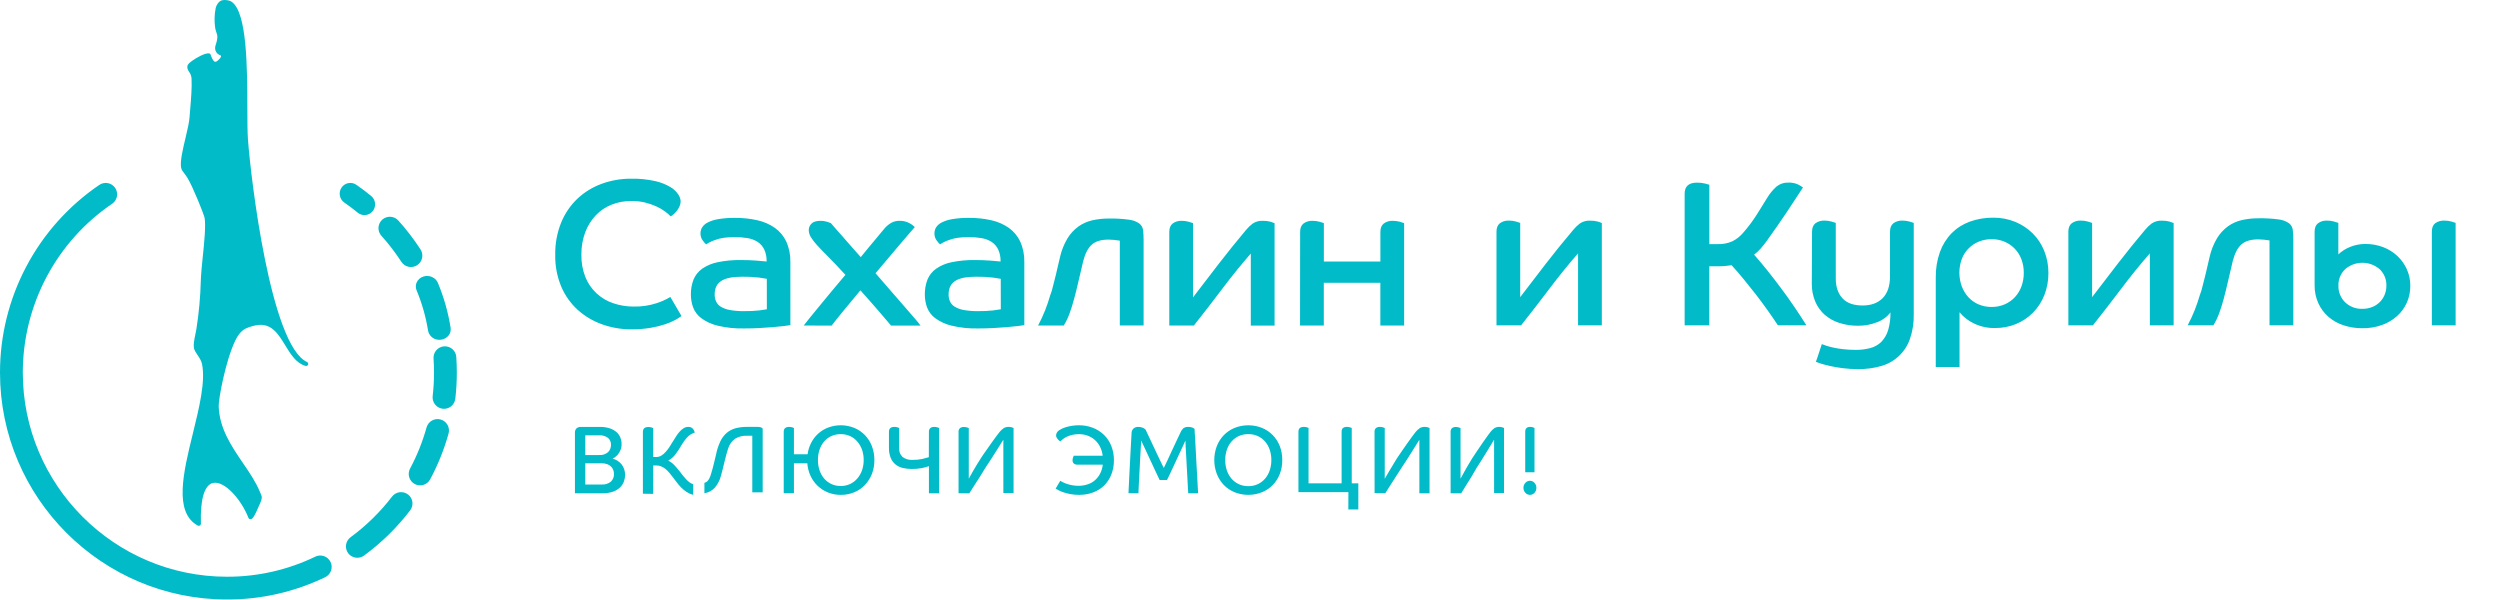 <svg width="300" height="72" viewBox="0 0 300 72" fill="none" xmlns="http://www.w3.org/2000/svg">
<path fill-rule="evenodd" clip-rule="evenodd" d="M21.994 20.641L22.015 20.67C22.109 20.792 22.34 21.098 22.485 21.331C23.174 22.453 24.481 25.779 24.543 26.093C24.723 27.006 24.511 29.081 24.322 30.911L24.317 30.958L24.317 30.958V30.958L24.317 30.958C24.225 31.861 24.138 32.715 24.112 33.32L24.099 33.673C24.048 35.634 23.869 37.589 23.561 39.526C23.53 39.707 23.49 39.901 23.446 40.111L23.442 40.128C23.323 40.708 23.201 41.304 23.265 41.726C23.311 42.021 23.501 42.303 23.704 42.602L23.704 42.603C23.907 42.902 24.159 43.274 24.242 43.672C24.678 45.775 23.899 48.946 23.146 52.012L23.145 52.017L23.144 52.021C22.005 56.661 20.827 61.459 23.726 63.066C23.764 63.087 23.807 63.098 23.85 63.098C23.899 63.099 23.947 63.086 23.988 63.06C24.026 63.037 24.058 63.004 24.079 62.964C24.1 62.925 24.111 62.88 24.11 62.836C24.016 59.9 24.537 58.166 25.577 57.952C26.957 57.676 28.951 59.933 29.814 62.143C29.834 62.196 29.872 62.24 29.92 62.269C29.969 62.298 30.026 62.31 30.082 62.303L30.083 62.303C30.255 62.281 30.435 62.258 31.251 60.308C31.34 60.119 31.396 59.915 31.418 59.707C31.418 59.569 31.356 59.401 31.241 59.139L31.185 59.009C30.687 57.819 29.943 56.716 29.14 55.545C27.761 53.517 26.334 51.421 26.244 48.76C26.215 47.892 27.071 43.257 28.239 40.857C28.515 40.279 28.844 39.85 29.205 39.584C29.488 39.373 30.171 39.144 30.665 39.044C32.534 38.669 33.361 40.021 34.24 41.459C34.884 42.511 35.55 43.599 36.665 43.91C36.727 43.928 36.793 43.922 36.85 43.892C36.907 43.863 36.951 43.813 36.973 43.752C36.994 43.692 36.992 43.625 36.966 43.566C36.941 43.507 36.894 43.46 36.835 43.434C32.491 41.435 30.113 21.567 29.757 16.762C29.691 15.866 29.686 14.502 29.682 12.921L29.682 12.913C29.669 8.107 29.65 1.53 27.819 0.23C27.468 -0.018 26.962 -0.018 26.743 0.016C26.547 0.041 26.369 0.14 26.244 0.292C26.056 0.493 25.928 0.741 25.874 1.011C25.731 1.758 25.71 2.523 25.812 3.277C25.84 3.485 25.892 3.688 25.966 3.884C25.998 3.977 26.03 4.072 26.056 4.171C26.117 4.414 26.075 4.779 25.933 5.228L25.91 5.298C25.859 5.434 25.827 5.576 25.814 5.72C25.804 5.906 25.851 6.091 25.95 6.249C26.049 6.407 26.194 6.53 26.366 6.602C26.422 6.621 26.474 6.652 26.518 6.693C26.58 6.804 26.394 7.065 26.079 7.311C26.043 7.348 25.998 7.377 25.949 7.395C25.9 7.413 25.847 7.421 25.795 7.417C25.577 7.356 25.381 6.865 25.274 6.564C25.257 6.52 25.229 6.482 25.191 6.453C25.154 6.425 25.109 6.407 25.063 6.403C24.61 6.355 23.588 6.902 23.054 7.3L23.012 7.333C22.748 7.527 22.522 7.697 22.483 7.96C22.445 8.22 22.571 8.423 22.692 8.618L22.697 8.625C22.865 8.855 22.965 9.128 22.985 9.413C23.046 10.476 22.921 11.952 22.827 13.048L22.823 13.101V13.125L22.807 13.306L22.807 13.306C22.783 13.589 22.762 13.836 22.749 14.035C22.711 14.652 22.494 15.569 22.263 16.545L22.257 16.571C21.938 17.914 21.61 19.303 21.724 20.059C21.757 20.275 21.85 20.477 21.994 20.641ZM43.737 25.812C43.927 25.812 44.114 25.769 44.285 25.687C44.457 25.605 44.608 25.486 44.727 25.338C44.941 25.072 45.042 24.733 45.008 24.393C44.975 24.053 44.809 23.74 44.546 23.522C43.97 23.046 43.37 22.593 42.76 22.174C42.621 22.079 42.465 22.012 42.3 21.977C42.135 21.943 41.965 21.942 41.8 21.973C41.635 22.005 41.477 22.069 41.337 22.162C41.196 22.255 41.076 22.375 40.982 22.515C40.792 22.798 40.721 23.145 40.784 23.48C40.847 23.816 41.04 24.113 41.32 24.308C41.872 24.685 42.41 25.093 42.927 25.521C43.155 25.708 43.441 25.811 43.737 25.812ZM49.036 32.015C48.684 31.942 48.374 31.733 48.175 31.434C47.46 30.328 46.658 29.282 45.776 28.304C45.654 28.171 45.559 28.015 45.498 27.845C45.436 27.675 45.409 27.495 45.417 27.314C45.426 27.134 45.47 26.957 45.547 26.794C45.625 26.63 45.734 26.484 45.868 26.363C46.002 26.242 46.159 26.149 46.329 26.088C46.499 26.028 46.68 26.003 46.861 26.013C47.041 26.023 47.218 26.068 47.38 26.147C47.543 26.226 47.688 26.336 47.808 26.471C48.787 27.558 49.678 28.721 50.473 29.948C50.664 30.253 50.728 30.621 50.65 30.972C50.572 31.323 50.359 31.629 50.057 31.824C49.755 32.02 49.388 32.088 49.036 32.015ZM50.002 33.888C49.935 34.036 49.899 34.197 49.897 34.359C49.895 34.522 49.926 34.683 49.989 34.833C50.639 36.389 51.102 38.016 51.369 39.68C51.426 39.979 51.582 40.249 51.812 40.447C52.042 40.646 52.331 40.762 52.635 40.776H52.733C52.795 40.776 52.856 40.772 52.918 40.765C53.1 40.743 53.275 40.685 53.435 40.595C53.594 40.505 53.734 40.384 53.846 40.239C53.943 40.111 54.013 39.965 54.053 39.81C54.092 39.654 54.1 39.493 54.075 39.334C53.78 37.481 53.266 35.669 52.544 33.936C52.268 33.284 51.48 32.952 50.778 33.194C50.608 33.25 50.451 33.34 50.317 33.46C50.184 33.579 50.076 33.725 50.002 33.888ZM54.627 42.34C54.705 42.505 54.749 42.683 54.757 42.865C54.797 43.475 54.818 44.095 54.818 44.706C54.818 45.755 54.758 46.803 54.638 47.845C54.601 48.179 54.441 48.487 54.191 48.711C53.941 48.934 53.617 49.058 53.281 49.058C53.228 49.057 53.175 49.054 53.122 49.048C52.944 49.027 52.771 48.972 52.614 48.884C52.457 48.797 52.319 48.679 52.207 48.538C52.096 48.397 52.013 48.236 51.964 48.063C51.915 47.89 51.9 47.709 51.921 47.531C52.028 46.592 52.082 45.649 52.082 44.704C52.082 44.153 52.063 43.594 52.027 43.049C52.011 42.867 52.031 42.684 52.086 42.511C52.141 42.337 52.231 42.176 52.349 42.037C52.468 41.898 52.612 41.785 52.775 41.703C52.938 41.621 53.116 41.572 53.298 41.56C53.48 41.548 53.663 41.572 53.835 41.632C54.008 41.691 54.166 41.784 54.302 41.906C54.438 42.027 54.548 42.175 54.627 42.34ZM52.872 50.338C52.523 50.242 52.149 50.288 51.834 50.466C51.518 50.645 51.286 50.941 51.188 51.29C50.711 53.004 50.047 54.661 49.208 56.231C49.037 56.551 49.001 56.926 49.106 57.273C49.211 57.62 49.45 57.912 49.77 58.083C50.091 58.254 50.465 58.291 50.813 58.185C51.16 58.08 51.451 57.841 51.622 57.521C52.556 55.774 53.297 53.93 53.829 52.022C53.877 51.849 53.891 51.667 53.868 51.489C53.846 51.31 53.789 51.138 53.7 50.981C53.611 50.825 53.492 50.688 53.35 50.577C53.208 50.467 53.046 50.386 52.872 50.338ZM48.962 59.339C48.819 59.229 48.656 59.149 48.483 59.103C48.309 59.056 48.128 59.045 47.95 59.068C47.772 59.092 47.6 59.15 47.445 59.24C47.289 59.33 47.153 59.45 47.044 59.593C45.625 61.445 43.95 63.086 42.07 64.467C41.778 64.682 41.583 65.004 41.528 65.363C41.473 65.721 41.563 66.087 41.777 66.379C41.906 66.551 42.072 66.69 42.264 66.785C42.456 66.881 42.667 66.931 42.881 66.931C43.172 66.931 43.456 66.838 43.691 66.665C45.78 65.131 47.64 63.307 49.215 61.249C49.325 61.107 49.405 60.944 49.451 60.77C49.498 60.597 49.509 60.416 49.486 60.238C49.462 60.06 49.404 59.888 49.314 59.733C49.224 59.577 49.104 59.441 48.962 59.332V59.339ZM27.234 69.207C30.898 69.217 34.516 68.397 37.817 66.81V66.807C37.98 66.725 38.157 66.676 38.338 66.664C38.52 66.651 38.702 66.675 38.874 66.733C39.046 66.792 39.205 66.884 39.341 67.005C39.477 67.126 39.588 67.272 39.666 67.436C39.745 67.6 39.791 67.778 39.8 67.96C39.809 68.142 39.782 68.323 39.72 68.494C39.658 68.665 39.563 68.822 39.439 68.956C39.316 69.09 39.167 69.198 39.002 69.273C35.331 71.039 31.308 71.951 27.234 71.94C12.218 71.94 1.04809e-07 59.726 1.04809e-07 44.71C-0 40.268 1.086 35.894 3.163 31.969C5.241 28.043 8.247 24.685 11.92 22.188C12.068 22.087 12.235 22.016 12.411 21.979C12.587 21.943 12.768 21.941 12.944 21.975C13.121 22.008 13.289 22.076 13.439 22.175C13.589 22.273 13.719 22.4 13.82 22.549C13.921 22.697 13.992 22.864 14.028 23.04C14.065 23.216 14.066 23.397 14.033 23.573C13.999 23.75 13.932 23.918 13.833 24.068C13.735 24.218 13.608 24.348 13.459 24.449C10.155 26.696 7.451 29.717 5.582 33.248C3.713 36.779 2.737 40.714 2.737 44.71C2.737 58.217 13.727 69.207 27.234 69.207ZM69.03 51.648C68.999 51.736 68.986 51.83 68.992 51.924V59.188H72.312C72.764 59.203 73.214 59.13 73.638 58.974C73.949 58.855 74.23 58.671 74.463 58.436C74.656 58.233 74.802 57.99 74.889 57.724C74.968 57.486 75.009 57.239 75.012 56.989C75.013 56.748 74.974 56.51 74.895 56.282C74.822 56.073 74.713 55.877 74.574 55.704C74.439 55.541 74.279 55.4 74.1 55.287C73.919 55.175 73.722 55.091 73.516 55.038C73.62 54.989 73.718 54.929 73.808 54.858C73.943 54.758 74.065 54.641 74.17 54.511C74.291 54.353 74.389 54.18 74.463 53.996C74.552 53.771 74.596 53.531 74.591 53.29C74.591 53.018 74.54 52.749 74.439 52.497C74.337 52.245 74.177 52.022 73.972 51.843C73.733 51.642 73.457 51.491 73.159 51.397C72.776 51.277 72.375 51.22 71.973 51.229H69.729C69.629 51.221 69.528 51.233 69.433 51.264C69.338 51.294 69.249 51.344 69.173 51.408C69.11 51.478 69.061 51.559 69.03 51.648ZM73.233 52.917C73.295 53.06 73.324 53.215 73.317 53.371V53.382C73.321 53.542 73.293 53.701 73.235 53.85C73.177 53.999 73.09 54.135 72.978 54.251C72.83 54.379 72.658 54.476 72.471 54.537C72.284 54.598 72.087 54.62 71.891 54.604H70.231V52.236H71.844C72.241 52.204 72.637 52.312 72.96 52.543C73.079 52.646 73.172 52.774 73.233 52.917ZM73.592 56.398C73.65 56.556 73.68 56.722 73.679 56.89V56.902C73.683 57.066 73.652 57.229 73.59 57.382C73.528 57.534 73.435 57.672 73.317 57.788C73.001 58.048 72.593 58.175 72.183 58.141H70.231V55.594H72.195C72.421 55.589 72.647 55.624 72.861 55.698C73.034 55.762 73.191 55.86 73.323 55.987C73.443 56.102 73.535 56.243 73.592 56.398ZM77.148 59.245V51.823C77.148 51.435 77.367 51.24 77.805 51.24C77.925 51.238 78.045 51.254 78.161 51.287C78.237 51.306 78.31 51.333 78.38 51.368V54.84H78.76C78.968 54.841 79.173 54.785 79.353 54.677C79.542 54.563 79.713 54.419 79.859 54.252C80.026 54.07 80.178 53.876 80.314 53.669C80.46 53.448 80.602 53.221 80.74 52.988C80.805 52.878 80.873 52.775 80.939 52.675L80.939 52.674L80.94 52.673C81.013 52.562 81.085 52.453 81.148 52.341C81.274 52.141 81.416 51.952 81.574 51.776C81.713 51.623 81.872 51.49 82.046 51.38C82.207 51.28 82.392 51.228 82.581 51.228C82.68 51.221 82.778 51.234 82.872 51.267C82.965 51.301 83.05 51.353 83.122 51.421C83.25 51.558 83.334 51.73 83.364 51.916C83.019 52.02 82.707 52.215 82.46 52.481C82.194 52.774 81.96 53.097 81.764 53.442C81.541 53.843 81.287 54.224 81.004 54.584C80.781 54.867 80.503 55.102 80.187 55.272C80.467 55.41 80.719 55.599 80.93 55.831C81.157 56.072 81.373 56.323 81.58 56.588C81.704 56.751 81.827 56.911 81.954 57.072C82.081 57.232 82.21 57.38 82.34 57.52C82.463 57.652 82.598 57.773 82.742 57.881C82.875 57.98 83.023 58.055 83.18 58.103V59.384C82.9 59.311 82.634 59.193 82.391 59.035C82.159 58.881 81.943 58.703 81.747 58.505C81.551 58.305 81.368 58.093 81.2 57.87C81.033 57.645 80.866 57.427 80.705 57.217C80.58 57.055 80.476 56.927 80.374 56.802L80.373 56.801L80.285 56.693C80.148 56.534 79.998 56.388 79.836 56.256C79.684 56.134 79.516 56.036 79.335 55.965C79.153 55.89 78.957 55.852 78.76 55.854H78.38V59.268L77.148 59.245ZM91.289 51.273C91.156 51.238 91.018 51.222 90.881 51.228H89.622C89.164 51.221 88.707 51.277 88.264 51.393C87.876 51.498 87.516 51.685 87.21 51.942C86.884 52.227 86.622 52.575 86.441 52.964C86.205 53.467 86.032 53.997 85.928 54.541C85.843 54.883 85.753 55.252 85.66 55.649C85.567 56.046 85.444 56.483 85.299 56.962C85.253 57.114 85.194 57.261 85.124 57.402C85.072 57.504 85.01 57.6 84.937 57.688C84.882 57.754 84.814 57.81 84.739 57.854C84.672 57.89 84.602 57.92 84.529 57.945V59.19C85.004 59.114 85.438 58.885 85.765 58.539C86.12 58.124 86.375 57.636 86.51 57.111C86.595 56.814 86.674 56.505 86.744 56.22L86.814 55.932L86.815 55.926C86.861 55.738 86.907 55.549 86.953 55.363C87.023 55.08 87.09 54.812 87.157 54.558C87.224 54.304 87.291 54.072 87.361 53.867C87.501 53.382 87.797 52.955 88.206 52.65C88.63 52.393 89.124 52.268 89.622 52.29H90.275V59.076H91.522V51.433C91.462 51.358 91.381 51.303 91.289 51.273ZM104.923 55.197C104.933 55.761 104.836 56.323 104.637 56.851C104.448 57.344 104.167 57.796 103.807 58.181C103.448 58.563 103.013 58.865 102.531 59.066C102.015 59.282 101.462 59.39 100.905 59.384C100.374 59.391 99.847 59.293 99.353 59.095C98.898 58.91 98.481 58.642 98.123 58.303C97.764 57.962 97.473 57.556 97.264 57.105C97.047 56.627 96.916 56.114 96.875 55.59H95.272V59.176H94.047V51.807C94.047 51.423 94.264 51.229 94.7 51.229C94.819 51.227 94.939 51.243 95.054 51.275C95.13 51.294 95.203 51.321 95.272 51.356V54.514H96.909C96.974 54.027 97.124 53.555 97.35 53.12C97.788 52.274 98.523 51.622 99.411 51.293C100.419 50.927 101.525 50.947 102.519 51.35C102.999 51.549 103.433 51.844 103.796 52.218C104.157 52.597 104.439 53.046 104.626 53.537C104.829 54.066 104.93 54.629 104.923 55.197ZM103.641 55.197C103.646 54.776 103.578 54.357 103.441 53.959C103.314 53.597 103.12 53.263 102.868 52.976C102.632 52.699 102.339 52.478 102.01 52.328C101.656 52.17 101.274 52.092 100.888 52.097C100.5 52.092 100.115 52.171 99.76 52.328C99.431 52.479 99.138 52.7 98.901 52.976C98.655 53.264 98.467 53.598 98.346 53.959C98.213 54.358 98.148 54.776 98.151 55.197C98.148 55.619 98.213 56.039 98.346 56.44C98.466 56.803 98.655 57.139 98.901 57.429C99.139 57.705 99.432 57.928 99.76 58.083C100.114 58.244 100.499 58.325 100.888 58.32C101.274 58.326 101.658 58.245 102.01 58.083C102.338 57.928 102.631 57.706 102.868 57.429C103.121 57.14 103.315 56.804 103.441 56.44C103.578 56.04 103.646 55.62 103.641 55.197ZM111.506 51.567C111.476 51.644 111.464 51.726 111.471 51.808L111.46 54.861C111.231 54.93 110.963 55.003 110.677 55.075C110.285 55.158 109.885 55.195 109.484 55.186C109.066 55.212 108.653 55.092 108.313 54.843C108.163 54.7 108.047 54.523 107.975 54.327C107.903 54.131 107.876 53.92 107.896 53.712V51.355C107.826 51.321 107.754 51.294 107.679 51.274C107.564 51.242 107.444 51.226 107.325 51.228C106.891 51.228 106.674 51.422 106.674 51.808V53.712C106.661 54.13 106.731 54.546 106.879 54.936C107.002 55.243 107.199 55.515 107.45 55.725C107.702 55.929 107.994 56.074 108.307 56.149C108.664 56.237 109.031 56.28 109.398 56.277C109.806 56.284 110.214 56.249 110.615 56.172C110.904 56.112 111.19 56.034 111.471 55.94V59.19H112.694V51.355L112.477 51.28C112.358 51.244 112.235 51.226 112.111 51.228C111.944 51.218 111.778 51.267 111.643 51.367C111.582 51.422 111.536 51.491 111.506 51.567ZM115.026 51.817C115.019 51.736 115.031 51.653 115.061 51.577C115.091 51.501 115.138 51.433 115.198 51.378C115.334 51.278 115.5 51.229 115.668 51.239C115.792 51.237 115.916 51.255 116.035 51.291L116.253 51.366V57.438C116.319 57.317 116.421 57.138 116.556 56.901L116.763 56.536C117.004 56.111 117.322 55.588 117.72 54.963C117.872 54.723 118.058 54.446 118.293 54.125C118.425 53.944 118.548 53.765 118.67 53.588C118.765 53.45 118.86 53.313 118.958 53.176L118.968 53.161L118.969 53.16C119.188 52.854 119.385 52.579 119.571 52.332C119.76 52.081 119.892 51.907 119.978 51.806C120.109 51.647 120.261 51.507 120.431 51.389C120.61 51.275 120.82 51.218 121.032 51.227C121.156 51.223 121.28 51.239 121.399 51.274L121.628 51.355V59.161H120.402V55.981V52.8H120.379C120.117 53.207 119.859 53.62 119.605 54.038C119.351 54.456 119.093 54.861 118.832 55.252C118.681 55.472 118.52 55.72 118.35 55.98L118.349 55.98L118.349 55.981L118.236 56.154L117.588 57.212C117.403 57.497 117.221 57.779 117.042 58.058L116.923 58.242C116.706 58.58 116.505 58.898 116.322 59.19H115.026V51.817ZM126.853 51.869C126.787 51.969 126.746 52.083 126.731 52.201C126.724 52.296 126.74 52.391 126.779 52.478C126.816 52.557 126.864 52.631 126.921 52.698C126.971 52.761 127.029 52.817 127.093 52.866C127.139 52.904 127.189 52.939 127.241 52.97C127.332 52.874 127.431 52.785 127.537 52.704C127.68 52.59 127.837 52.493 128.004 52.415C128.211 52.317 128.427 52.242 128.65 52.189C128.917 52.125 129.191 52.094 129.467 52.097C129.822 52.095 130.175 52.156 130.509 52.276C130.835 52.393 131.135 52.572 131.391 52.802C131.645 53.033 131.853 53.308 132.006 53.612C132.174 53.95 132.28 54.314 132.32 54.688H128.851C128.809 54.769 128.775 54.854 128.75 54.942C128.722 55.036 128.708 55.134 128.709 55.231C128.701 55.309 128.712 55.386 128.742 55.458C128.772 55.53 128.819 55.593 128.881 55.642C129.011 55.728 129.167 55.771 129.325 55.764H132.332C132.293 56.143 132.183 56.511 132.006 56.851C131.846 57.152 131.632 57.423 131.373 57.649C131.114 57.868 130.812 58.034 130.485 58.135C130.139 58.244 129.777 58.299 129.413 58.297C129.145 58.299 128.877 58.274 128.614 58.222C128.397 58.18 128.183 58.122 127.975 58.048C127.814 57.994 127.658 57.928 127.507 57.852C127.413 57.805 127.322 57.753 127.235 57.695L126.678 58.632C126.749 58.679 126.862 58.745 127.022 58.829C127.211 58.928 127.409 59.011 127.614 59.078C127.886 59.168 128.165 59.239 128.448 59.292C128.792 59.356 129.141 59.387 129.49 59.384C130.045 59.388 130.596 59.296 131.118 59.112C131.615 58.939 132.069 58.665 132.45 58.309C132.835 57.937 133.138 57.492 133.338 57.001C133.568 56.435 133.681 55.829 133.67 55.22C133.678 54.62 133.566 54.025 133.338 53.468C133.14 52.978 132.839 52.534 132.455 52.164C132.07 51.795 131.611 51.508 131.107 51.322C130.587 51.127 130.035 51.028 129.478 51.032C129.195 51.03 128.912 51.051 128.632 51.096C128.402 51.133 128.175 51.183 127.951 51.246C127.776 51.296 127.606 51.36 127.442 51.437C127.327 51.491 127.216 51.553 127.11 51.623C127.006 51.684 126.918 51.769 126.853 51.869ZM142.586 59.19C142.586 59.109 142.578 58.986 142.567 58.82C142.563 58.769 142.559 58.714 142.556 58.654C142.553 58.611 142.55 58.566 142.547 58.518C142.527 58.194 142.508 57.814 142.488 57.383C142.471 57.017 142.448 56.632 142.425 56.232L142.424 56.227L142.412 56.015C142.391 55.653 142.372 55.306 142.355 54.974V54.974L142.339 54.659L142.337 54.627C142.315 54.215 142.296 53.852 142.277 53.535C142.257 53.211 142.251 52.991 142.251 52.869L141.97 53.483C141.857 53.728 141.734 53.995 141.599 54.283C141.557 54.372 141.514 54.462 141.471 54.553C141.374 54.755 141.275 54.961 141.182 55.181C141.063 55.461 140.936 55.726 140.811 55.985L140.811 55.985L140.81 55.986L140.76 56.09L140.696 56.224C140.577 56.47 140.462 56.709 140.369 56.925L140.045 57.597H139.156C139.091 57.457 139.019 57.307 138.941 57.144C138.857 56.968 138.765 56.777 138.666 56.566C138.579 56.379 138.491 56.189 138.401 55.995C138.293 55.763 138.183 55.526 138.07 55.285L137.462 53.976C137.265 53.547 137.09 53.179 136.939 52.869C136.939 53.002 136.927 53.178 136.914 53.398V53.399V53.399L136.907 53.51L136.899 53.634C136.891 53.776 136.883 53.926 136.875 54.082C136.863 54.291 136.852 54.513 136.837 54.746C136.818 55.056 136.802 55.376 136.786 55.706L136.786 55.708L136.786 55.709L136.786 55.71L136.786 55.711L136.785 55.711L136.77 56.027C136.747 56.47 136.725 56.896 136.702 57.301C136.687 57.58 136.674 57.842 136.662 58.086L136.661 58.109C136.656 58.212 136.651 58.311 136.646 58.408C136.634 58.647 136.626 58.841 136.619 59.004L136.617 59.071L136.612 59.184H135.419C135.419 59.059 135.428 58.898 135.438 58.703L135.439 58.699L135.439 58.699C135.445 58.583 135.452 58.455 135.458 58.315C135.469 58.08 135.482 57.823 135.495 57.55L135.496 57.533L135.499 57.474L135.506 57.326L135.52 57.041C135.543 56.574 135.568 56.082 135.596 55.569C135.611 55.291 135.625 55.019 135.638 54.753L135.639 54.745L135.639 54.74C135.65 54.52 135.661 54.304 135.672 54.092C135.68 53.947 135.688 53.807 135.695 53.672L135.696 53.665C135.712 53.36 135.728 53.078 135.74 52.817C135.757 52.437 135.776 52.148 135.79 51.948C135.792 51.847 135.815 51.747 135.856 51.656C135.897 51.564 135.956 51.482 136.03 51.415C136.181 51.287 136.374 51.221 136.57 51.229C136.762 51.221 136.954 51.255 137.133 51.328C137.26 51.377 137.375 51.455 137.47 51.554L137.724 52.093C137.833 52.322 137.954 52.576 138.084 52.857L138.5 53.744C138.554 53.857 138.605 53.969 138.657 54.08C138.747 54.273 138.835 54.464 138.928 54.654C139.074 54.952 139.209 55.233 139.328 55.488C139.404 55.653 139.481 55.806 139.55 55.943L139.55 55.945C139.587 56.019 139.622 56.089 139.654 56.154L139.677 56.109L139.677 56.109C139.795 55.875 139.946 55.574 140.113 55.204C140.198 55.014 140.289 54.82 140.38 54.623L140.381 54.623L140.381 54.621C140.479 54.411 140.578 54.198 140.676 53.981L141.238 52.782C141.413 52.403 141.551 52.11 141.649 51.913C141.723 51.728 141.832 51.561 141.97 51.421C142.146 51.28 142.367 51.212 142.589 51.229C142.764 51.221 142.938 51.251 143.101 51.316C143.187 51.352 143.269 51.397 143.346 51.45C143.346 51.584 143.358 51.754 143.372 51.959V51.959V51.959V51.96C143.381 52.087 143.391 52.228 143.4 52.382L143.417 52.699C143.435 53.023 143.454 53.375 143.476 53.744C143.495 54.085 143.513 54.447 143.532 54.818L143.533 54.84L143.545 55.072L143.557 55.32C143.575 55.662 143.595 55.997 143.614 56.322C143.625 56.517 143.637 56.708 143.647 56.896L143.667 57.246C143.688 57.611 143.707 57.948 143.72 58.257C143.737 58.663 143.757 58.973 143.771 59.19H142.586ZM153.581 56.865C153.782 56.336 153.88 55.772 153.871 55.206C153.88 54.639 153.782 54.075 153.581 53.545C153.392 53.053 153.106 52.603 152.741 52.222C152.374 51.847 151.934 51.55 151.449 51.352C150.387 50.926 149.203 50.926 148.141 51.352C147.658 51.552 147.221 51.848 146.855 52.222C146.49 52.603 146.205 53.053 146.015 53.545C145.613 54.616 145.613 55.795 146.015 56.865C146.206 57.359 146.491 57.811 146.855 58.195C147.22 58.569 147.658 58.865 148.141 59.065C149.203 59.491 150.387 59.491 151.449 59.065C151.935 58.867 152.374 58.571 152.741 58.195C153.106 57.812 153.391 57.36 153.581 56.865ZM152.364 53.963C152.5 54.363 152.566 54.783 152.561 55.206C152.566 55.63 152.499 56.051 152.364 56.453C152.244 56.818 152.053 57.155 151.802 57.446C151.562 57.723 151.266 57.947 150.933 58.102C150.577 58.264 150.189 58.346 149.798 58.34C149.405 58.345 149.015 58.264 148.656 58.102C148.324 57.946 148.028 57.723 147.787 57.446C147.538 57.154 147.347 56.818 147.225 56.453C147.091 56.051 147.025 55.63 147.028 55.206C147.025 54.783 147.091 54.364 147.225 53.963C147.348 53.601 147.538 53.266 147.787 52.977C148.027 52.7 148.324 52.478 148.656 52.327C149.016 52.169 149.405 52.09 149.798 52.094C150.189 52.089 150.576 52.169 150.933 52.327C151.267 52.478 151.563 52.699 151.802 52.977C152.052 53.266 152.243 53.601 152.364 53.963ZM161.81 59.058H155.813V51.797C155.813 51.418 156.032 51.227 156.46 51.227C156.579 51.225 156.699 51.24 156.814 51.272C156.887 51.291 156.959 51.318 157.026 51.352V57.998H160.994V51.797C160.994 51.418 161.206 51.227 161.631 51.227C161.753 51.225 161.875 51.242 161.991 51.278L162.21 51.352V57.998H163V61.133H161.799L161.81 59.058ZM164.979 51.567C164.949 51.644 164.937 51.726 164.944 51.808L164.95 59.178H166.242C166.425 58.886 166.625 58.566 166.842 58.227L167.505 57.194C167.56 57.109 167.614 57.025 167.667 56.941L167.784 56.76L167.784 56.759L167.785 56.757C167.913 56.557 168.038 56.361 168.162 56.172C168.246 56.046 168.327 55.922 168.405 55.801L168.406 55.8L168.408 55.797C168.53 55.609 168.646 55.431 168.757 55.267C169.014 54.874 169.271 54.468 169.529 54.048C169.786 53.628 170.043 53.215 170.3 52.806H170.323V55.998V59.19H171.546V51.355L171.318 51.274C171.199 51.239 171.076 51.223 170.952 51.228C170.74 51.219 170.531 51.276 170.352 51.39C170.184 51.509 170.032 51.65 169.9 51.808C169.817 51.91 169.68 52.084 169.494 52.336C169.309 52.589 169.106 52.87 168.883 53.184L168.22 54.135C167.988 54.457 167.802 54.736 167.648 54.977C167.546 55.143 167.449 55.302 167.355 55.454C167.096 55.875 166.87 56.242 166.693 56.555L166.168 57.449V51.355L165.95 51.28C165.832 51.243 165.708 51.226 165.585 51.228C165.417 51.218 165.252 51.267 165.116 51.367C165.056 51.422 165.009 51.49 164.979 51.567ZM174.073 51.817C174.066 51.736 174.078 51.653 174.107 51.577C174.136 51.501 174.181 51.432 174.24 51.378C174.372 51.279 174.533 51.23 174.696 51.239C174.817 51.237 174.937 51.255 175.052 51.291L175.264 51.366V57.438L175.759 56.536C175.992 56.11 176.302 55.586 176.688 54.963C176.835 54.723 177.018 54.445 177.244 54.124C177.379 53.931 177.508 53.74 177.636 53.55C177.72 53.425 177.804 53.3 177.889 53.176C178.103 52.864 178.303 52.583 178.484 52.332C178.665 52.08 178.798 51.907 178.879 51.806C179.007 51.647 179.155 51.507 179.318 51.389C179.493 51.276 179.697 51.219 179.903 51.227C180.023 51.223 180.143 51.239 180.259 51.274L180.481 51.355V59.161H179.291V55.981V52.8H179.268C179.014 53.207 178.764 53.62 178.518 54.038C178.271 54.456 178.021 54.861 177.767 55.252C177.658 55.416 177.544 55.596 177.424 55.785L177.422 55.788C177.346 55.907 177.268 56.029 177.188 56.154L176.576 57.212C176.397 57.495 176.221 57.777 176.048 58.054L175.931 58.242C175.72 58.58 175.525 58.898 175.347 59.19H174.073V51.817ZM184.31 58.862C184.348 58.759 184.367 58.649 184.366 58.538C184.367 58.428 184.348 58.318 184.31 58.215C184.271 58.113 184.213 58.02 184.141 57.942C184.072 57.863 183.989 57.8 183.896 57.758C183.804 57.715 183.705 57.693 183.605 57.693C183.5 57.69 183.396 57.711 183.3 57.754C183.203 57.797 183.115 57.861 183.042 57.942C182.969 58.02 182.911 58.113 182.872 58.215C182.832 58.318 182.812 58.427 182.812 58.538C182.812 58.649 182.832 58.759 182.872 58.862C182.911 58.964 182.969 59.057 183.042 59.135C183.115 59.216 183.203 59.28 183.3 59.323C183.396 59.365 183.5 59.386 183.605 59.384C183.705 59.384 183.804 59.362 183.896 59.319C183.989 59.276 184.072 59.214 184.141 59.135C184.213 59.057 184.271 58.964 184.31 58.862ZM183.616 51.227C183.222 51.227 183.026 51.427 183.026 51.806V56.673H184.141V51.354C184.077 51.32 184.011 51.292 183.942 51.273C183.836 51.24 183.726 51.225 183.616 51.227ZM81.803 37.912C81.557 38.085 81.302 38.244 81.039 38.389C80.647 38.601 80.237 38.776 79.813 38.913C79.245 39.099 78.664 39.242 78.074 39.339C77.321 39.465 76.559 39.526 75.796 39.522C74.602 39.529 73.417 39.33 72.291 38.934C71.214 38.559 70.221 37.977 69.368 37.22C68.503 36.442 67.817 35.485 67.359 34.415C66.848 33.196 66.599 31.884 66.628 30.562C66.606 29.243 66.848 27.932 67.34 26.707C67.781 25.625 68.447 24.648 69.293 23.841C70.127 23.059 71.11 22.455 72.184 22.063C73.317 21.646 74.516 21.437 75.724 21.444C76.717 21.422 77.709 21.522 78.677 21.743C79.317 21.889 79.93 22.136 80.493 22.474C80.867 22.699 81.184 23.007 81.419 23.375C81.567 23.604 81.657 23.866 81.68 24.139C81.68 24.355 81.634 24.569 81.543 24.765C81.457 24.957 81.348 25.137 81.218 25.302C81.103 25.452 80.973 25.59 80.831 25.715C80.725 25.813 80.607 25.897 80.48 25.965C80.27 25.745 80.039 25.544 79.791 25.366C79.467 25.13 79.12 24.928 78.754 24.765C78.318 24.569 77.865 24.414 77.401 24.301C76.868 24.174 76.322 24.113 75.774 24.118C74.961 24.112 74.155 24.26 73.398 24.555C72.679 24.838 72.03 25.274 71.497 25.834C70.945 26.42 70.516 27.109 70.232 27.862C69.911 28.722 69.754 29.635 69.768 30.553C69.746 31.473 69.907 32.388 70.243 33.244C70.539 33.979 70.991 34.641 71.568 35.184C72.145 35.726 72.833 36.137 73.585 36.387C74.383 36.659 75.221 36.794 76.064 36.787C76.985 36.806 77.903 36.671 78.779 36.387C79.361 36.202 79.92 35.95 80.444 35.636L81.77 37.912H81.803ZM94.056 39.127C94.416 39.085 94.678 39.049 94.846 39.014L94.844 31.47C94.867 30.619 94.701 29.772 94.356 28.993C94.05 28.336 93.58 27.77 92.991 27.349C92.361 26.911 91.651 26.601 90.901 26.435C90.018 26.235 89.115 26.138 88.21 26.146C87.531 26.136 86.853 26.186 86.184 26.298C85.738 26.367 85.307 26.506 84.905 26.711C84.632 26.845 84.402 27.052 84.242 27.31C84.122 27.52 84.059 27.758 84.059 27.999C84.05 28.304 84.143 28.604 84.322 28.85C84.443 29.023 84.581 29.182 84.735 29.325C85.088 29.091 85.471 28.907 85.873 28.777C86.448 28.561 87.212 28.452 88.164 28.452C88.684 28.449 89.203 28.49 89.716 28.576C90.142 28.645 90.551 28.798 90.918 29.028C91.257 29.251 91.528 29.563 91.705 29.928C91.912 30.384 92.011 30.881 91.994 31.381C91.709 31.346 91.283 31.309 90.715 31.267C90.147 31.226 89.547 31.205 88.913 31.205C87.972 31.19 87.031 31.278 86.109 31.468C85.44 31.6 84.806 31.868 84.245 32.256C83.787 32.585 83.431 33.036 83.219 33.559C83 34.133 82.894 34.745 82.906 35.36C82.906 35.876 82.995 36.389 83.169 36.875C83.364 37.392 83.702 37.844 84.145 38.175C84.729 38.603 85.393 38.909 86.098 39.076C87.142 39.327 88.215 39.44 89.288 39.414C89.94 39.414 90.565 39.398 91.166 39.365C91.767 39.332 92.308 39.294 92.792 39.252C93.276 39.209 93.697 39.169 94.056 39.127ZM91.078 33.308C91.537 33.374 91.849 33.425 92.017 33.458L92.023 37.112C91.873 37.145 91.572 37.191 91.122 37.249C90.516 37.316 89.906 37.345 89.295 37.337C88.721 37.346 88.147 37.3 87.582 37.2C87.194 37.137 86.822 37.001 86.485 36.8C86.238 36.647 86.043 36.425 85.923 36.16C85.811 35.899 85.756 35.618 85.76 35.334C85.759 34.601 86.017 34.063 86.535 33.721C87.052 33.379 87.879 33.208 89.014 33.208C89.704 33.195 90.393 33.229 91.078 33.308ZM96.444 39.065C96.522 38.958 96.697 38.738 96.973 38.392L97.045 38.301C97.309 37.971 97.621 37.592 97.981 37.153L97.982 37.152L97.982 37.152L98.209 36.875C98.668 36.316 99.177 35.698 99.737 35.022C100.296 34.346 100.866 33.666 101.45 32.981C100.667 32.129 99.997 31.424 99.441 30.867C98.884 30.311 98.43 29.84 98.078 29.453C97.786 29.147 97.526 28.811 97.301 28.452C97.142 28.196 97.055 27.902 97.051 27.601C97.052 27.458 97.081 27.317 97.136 27.186C97.192 27.055 97.274 26.936 97.376 26.837C97.593 26.613 97.952 26.5 98.452 26.499C98.724 26.495 98.994 26.534 99.254 26.612C99.407 26.658 99.557 26.712 99.704 26.775C99.771 26.859 99.925 27.038 100.168 27.312C100.263 27.419 100.365 27.536 100.475 27.661L100.479 27.665C100.649 27.857 100.836 28.07 101.043 28.302C101.385 28.686 101.748 29.103 102.139 29.554C102.53 30.005 102.906 30.438 103.29 30.855C103.608 30.454 103.928 30.062 104.255 29.678C104.582 29.294 104.876 28.947 105.143 28.615C105.397 28.298 105.617 28.04 105.803 27.822L105.831 27.789L105.859 27.757C106.035 27.551 106.146 27.42 106.197 27.351C106.428 27.096 106.699 26.88 106.999 26.713C107.293 26.564 107.619 26.491 107.949 26.499C108.368 26.488 108.783 26.587 109.151 26.788C109.386 26.903 109.598 27.059 109.778 27.25C109.643 27.4 109.422 27.656 109.113 28.014C108.954 28.198 108.781 28.4 108.593 28.62C108.415 28.828 108.223 29.052 108.017 29.293L106.628 30.937C106.118 31.537 105.596 32.155 105.064 32.789C105.666 33.491 106.258 34.175 106.842 34.841C107.425 35.507 107.963 36.125 108.455 36.694C108.657 36.927 108.847 37.147 109.026 37.354C109.284 37.652 109.518 37.924 109.734 38.17C110.099 38.587 110.339 38.888 110.465 39.072H106.931C106.548 38.622 106.051 38.041 105.442 37.331C104.833 36.621 104.103 35.791 103.25 34.841C102.498 35.741 101.81 36.571 101.185 37.331C100.561 38.091 100.098 38.672 99.797 39.072L96.444 39.065ZM122.131 39.127C122.489 39.085 122.752 39.049 122.918 39.014V31.47C122.941 30.619 122.775 29.772 122.43 28.993C122.125 28.337 121.655 27.771 121.067 27.349C120.437 26.911 119.727 26.601 118.977 26.435C118.094 26.235 117.191 26.138 116.286 26.146C115.607 26.136 114.928 26.186 114.258 26.298C113.813 26.367 113.381 26.507 112.979 26.711C112.706 26.845 112.476 27.052 112.316 27.31C112.197 27.52 112.134 27.758 112.133 27.999C112.124 28.304 112.217 28.604 112.396 28.85C112.517 29.023 112.655 29.182 112.809 29.325C113.162 29.091 113.545 28.907 113.948 28.777C114.522 28.561 115.286 28.452 116.239 28.452C116.758 28.449 117.277 28.49 117.79 28.576C118.217 28.645 118.625 28.798 118.992 29.028C119.331 29.252 119.603 29.563 119.779 29.928C119.986 30.384 120.085 30.881 120.068 31.381C119.781 31.346 119.357 31.31 118.789 31.267C118.221 31.226 117.622 31.205 116.988 31.205C116.046 31.19 115.105 31.278 114.183 31.468C113.514 31.6 112.88 31.868 112.32 32.256C111.861 32.584 111.505 33.036 111.293 33.559C111.074 34.133 110.968 34.745 110.98 35.36C110.98 35.876 111.069 36.388 111.242 36.875C111.436 37.393 111.775 37.844 112.219 38.175C112.803 38.603 113.466 38.909 114.17 39.076C115.215 39.327 116.288 39.44 117.362 39.414C118.013 39.414 118.641 39.398 119.24 39.365C119.84 39.332 120.382 39.294 120.866 39.252C121.351 39.209 121.773 39.169 122.131 39.127ZM119.153 33.308C119.611 33.374 119.924 33.425 120.09 33.458L120.097 37.112C119.947 37.145 119.648 37.191 119.196 37.249C118.59 37.316 117.98 37.345 117.369 37.337C116.795 37.346 116.221 37.3 115.656 37.2C115.268 37.138 114.896 37.002 114.56 36.8C114.312 36.647 114.115 36.425 113.995 36.16C113.885 35.899 113.829 35.618 113.832 35.334C113.834 34.601 114.092 34.063 114.609 33.721C115.125 33.379 115.951 33.208 117.086 33.208C117.777 33.195 118.467 33.229 119.153 33.308ZM133.032 28.752C132.132 28.752 131.457 28.956 131.006 29.366C130.555 29.775 130.216 30.43 129.987 31.33C129.753 32.298 129.552 33.151 129.386 33.887C129.219 34.624 129.049 35.303 128.878 35.925C128.712 36.533 128.537 37.093 128.351 37.602C128.168 38.111 127.933 38.601 127.652 39.063H124.573C124.888 38.466 125.17 37.853 125.419 37.225C125.651 36.633 125.85 36.045 126.018 35.461L126.219 34.885C126.386 34.267 126.545 33.646 126.694 33.02C126.844 32.394 127.011 31.68 127.195 30.88C127.369 30.086 127.669 29.326 128.085 28.628C128.423 28.066 128.87 27.576 129.398 27.188C129.902 26.828 130.472 26.573 131.076 26.437C131.741 26.289 132.422 26.218 133.104 26.223C133.894 26.209 134.684 26.256 135.468 26.362C135.911 26.409 136.336 26.564 136.706 26.811C136.835 26.909 136.942 27.031 137.022 27.171C137.102 27.311 137.152 27.466 137.17 27.626C137.215 28.025 137.236 28.426 137.233 28.827V39.058H134.379V28.878C134.196 28.844 133.975 28.814 133.716 28.79C133.458 28.765 133.233 28.752 133.032 28.752ZM140.315 27.826V39.065H143.262C144.413 37.613 145.552 36.141 146.678 34.648C147.805 33.154 148.944 31.748 150.095 30.429V39.072H152.949V26.782C152.781 26.712 152.61 26.651 152.435 26.599C152.145 26.525 151.847 26.491 151.547 26.499C151.108 26.472 150.673 26.591 150.309 26.837C150.018 27.061 149.753 27.317 149.519 27.601C148.401 28.933 147.312 30.285 146.253 31.655C145.193 33.025 144.163 34.369 143.161 35.685V26.775C143.079 26.742 142.907 26.687 142.65 26.612C142.377 26.535 142.095 26.497 141.811 26.499C141.419 26.478 141.032 26.593 140.715 26.824C140.448 27.042 140.315 27.376 140.315 27.826ZM156.016 27.826C156.016 27.376 156.15 27.042 156.416 26.824C156.734 26.593 157.121 26.478 157.513 26.499C157.796 26.497 158.078 26.535 158.351 26.612C158.609 26.687 158.781 26.742 158.863 26.775V31.381H165.646V27.826C165.646 27.376 165.78 27.042 166.047 26.824C166.364 26.593 166.751 26.478 167.143 26.499C167.426 26.497 167.709 26.535 167.981 26.612C168.241 26.687 168.411 26.742 168.495 26.775V39.065H165.641V33.933H158.857V39.065H156.005L156.016 27.826ZM179.577 27.799V39.038H182.535C183.686 37.587 184.824 36.114 185.951 34.621C187.078 33.127 188.217 31.721 189.368 30.402V39.038H192.221V26.765C192.104 26.708 191.933 26.649 191.708 26.582C191.418 26.508 191.119 26.474 190.82 26.481C190.381 26.454 189.944 26.573 189.58 26.819C189.29 27.044 189.025 27.3 188.792 27.583C187.668 28.91 186.576 30.258 185.516 31.628C184.457 32.998 183.426 34.342 182.425 35.658V26.748C182.341 26.715 182.171 26.66 181.912 26.585C181.639 26.508 181.356 26.47 181.073 26.472C180.681 26.451 180.294 26.566 179.977 26.797C179.71 27.015 179.577 27.349 179.577 27.799ZM205.111 31.955V39.038H202.157V23.244C202.157 22.36 202.65 21.918 203.635 21.918C203.951 21.913 204.265 21.947 204.573 22.018C204.758 22.058 204.941 22.108 205.121 22.168V29.293H206.147C206.745 29.314 207.34 29.199 207.887 28.955C208.369 28.712 208.799 28.376 209.151 27.967C209.804 27.225 210.394 26.431 210.916 25.592C211.357 24.861 211.753 24.223 212.103 23.677C212.4 23.199 212.762 22.765 213.18 22.387C213.581 22.059 214.089 21.89 214.606 21.912C214.97 21.899 215.333 21.961 215.672 22.095C215.914 22.203 216.145 22.337 216.359 22.495C215.792 23.378 215.137 24.374 214.395 25.482C213.652 26.59 212.868 27.717 212.045 28.862C211.811 29.192 211.561 29.509 211.294 29.812C211.052 30.088 210.784 30.339 210.492 30.561C210.995 31.13 211.521 31.757 212.071 32.441C212.62 33.126 213.168 33.836 213.715 34.572C214.264 35.302 214.798 36.051 215.317 36.817C215.836 37.583 216.32 38.322 216.768 39.035H213.346C212.962 38.45 212.545 37.841 212.094 37.208C211.644 36.575 211.177 35.944 210.693 35.317C210.206 34.692 209.719 34.083 209.231 33.49C208.744 32.897 208.264 32.342 207.792 31.826C207.558 31.86 207.32 31.888 207.077 31.913C206.824 31.939 206.57 31.952 206.315 31.951L205.111 31.955ZM217.845 26.797C217.579 27.015 217.445 27.349 217.445 27.799L217.416 34.009C217.403 34.755 217.543 35.497 217.829 36.187C218.086 36.794 218.475 37.337 218.969 37.776C219.48 38.217 220.076 38.549 220.721 38.752C221.441 38.982 222.192 39.096 222.948 39.09C223.749 39.099 224.545 38.95 225.288 38.651C225.912 38.424 226.456 38.02 226.852 37.487C226.872 38.22 226.775 38.95 226.566 39.652C226.405 40.175 226.122 40.652 225.74 41.043C225.371 41.394 224.918 41.646 224.424 41.773C223.852 41.921 223.263 41.993 222.672 41.985C222.2 41.987 221.728 41.962 221.258 41.91C220.859 41.87 220.463 41.809 220.071 41.728C219.766 41.665 219.464 41.586 219.168 41.49C218.92 41.406 218.737 41.34 218.62 41.291C218.496 41.642 218.379 41.996 218.269 42.354C218.16 42.712 218.038 43.067 217.904 43.418C218.019 43.469 218.211 43.54 218.503 43.632C218.795 43.723 219.157 43.818 219.599 43.918C220.041 44.019 220.547 44.106 221.114 44.181C221.737 44.26 222.364 44.298 222.992 44.295C223.914 44.304 224.833 44.181 225.72 43.929C226.511 43.712 227.238 43.308 227.839 42.75C228.441 42.192 228.899 41.497 229.175 40.725C229.514 39.757 229.675 38.736 229.65 37.71V26.748C229.566 26.715 229.396 26.66 229.136 26.585C228.863 26.508 228.581 26.47 228.298 26.472C227.906 26.451 227.518 26.566 227.201 26.797C226.935 27.015 226.801 27.349 226.801 27.799V33.154C226.802 34.306 226.511 35.178 225.926 35.77C225.341 36.362 224.54 36.658 223.522 36.658C222.422 36.659 221.609 36.367 221.083 35.783C220.557 35.198 220.293 34.414 220.293 33.429V26.748C220.209 26.715 220.039 26.66 219.78 26.585C219.507 26.508 219.225 26.47 218.941 26.472C218.55 26.452 218.163 26.567 217.845 26.797ZM232.292 33.331C232.272 32.279 232.442 31.232 232.792 30.239C233.094 29.398 233.572 28.63 234.193 27.987C234.808 27.369 235.552 26.895 236.371 26.598C237.278 26.271 238.236 26.11 239.199 26.122C240.1 26.112 240.993 26.282 241.827 26.622C242.606 26.941 243.316 27.409 243.917 28C244.519 28.598 244.993 29.314 245.307 30.102C245.645 30.946 245.815 31.847 245.808 32.755C245.818 33.667 245.653 34.572 245.32 35.421C245.013 36.2 244.553 36.911 243.968 37.511C243.39 38.097 242.7 38.561 241.94 38.876C241.135 39.207 240.271 39.373 239.4 39.364C238.526 39.382 237.66 39.194 236.872 38.816C236.202 38.501 235.612 38.039 235.145 37.465V44.043H232.292V33.331ZM238.998 36.835C239.536 36.841 240.07 36.735 240.564 36.523C241.028 36.322 241.445 36.028 241.79 35.658C242.137 35.282 242.406 34.84 242.579 34.358C242.766 33.835 242.859 33.284 242.853 32.73C242.858 32.188 242.765 31.649 242.579 31.14C242.408 30.667 242.141 30.234 241.795 29.869C241.449 29.503 241.032 29.212 240.57 29.014C240.075 28.802 239.542 28.695 239.004 28.701C238.468 28.695 237.936 28.797 237.44 29.001C236.976 29.19 236.556 29.474 236.207 29.834C235.858 30.193 235.587 30.621 235.412 31.091C235.03 32.146 235.03 33.302 235.412 34.358C235.591 34.837 235.859 35.278 236.201 35.658C236.54 36.029 236.953 36.324 237.414 36.523C237.915 36.735 238.455 36.842 238.998 36.835ZM248.203 27.799V39.038H251.15C252.301 37.587 253.44 36.114 254.567 34.621C255.693 33.127 256.833 31.721 257.985 30.402V39.038H260.837V26.765C260.67 26.695 260.499 26.634 260.325 26.582C260.035 26.508 259.735 26.474 259.436 26.481C258.997 26.454 258.561 26.573 258.197 26.819C257.906 27.044 257.642 27.3 257.408 27.583C256.291 28.91 255.202 30.258 254.143 31.628C253.083 32.998 252.053 34.342 251.051 35.658V26.748C250.967 26.715 250.796 26.66 250.538 26.585C250.265 26.509 249.983 26.47 249.699 26.472C249.308 26.451 248.92 26.566 248.603 26.797C248.337 27.015 248.203 27.349 248.203 27.799ZM270.989 28.725C270.089 28.725 269.414 28.93 268.963 29.339C268.512 29.748 268.17 30.403 267.936 31.303C267.703 32.277 267.502 33.133 267.335 33.87C267.168 34.607 267.002 35.282 266.835 35.896C266.669 36.505 266.494 37.064 266.309 37.573C266.125 38.083 265.89 38.572 265.609 39.035H262.523C262.839 38.437 263.123 37.823 263.374 37.195C263.606 36.603 263.806 36.015 263.974 35.43L264.175 34.855C264.341 34.237 264.5 33.615 264.65 32.989C264.799 32.363 264.966 31.65 265.15 30.85C265.324 30.056 265.625 29.296 266.04 28.597C266.379 28.036 266.825 27.546 267.354 27.157C267.857 26.798 268.427 26.543 269.031 26.407C269.696 26.26 270.376 26.189 271.057 26.195C271.851 26.18 272.645 26.226 273.432 26.332C273.876 26.379 274.301 26.534 274.671 26.783C274.799 26.88 274.907 27.002 274.987 27.142C275.066 27.281 275.117 27.436 275.135 27.596C275.179 27.994 275.2 28.395 275.197 28.796V39.028H272.343V28.851C272.16 28.818 271.939 28.789 271.68 28.763C271.419 28.738 271.19 28.725 270.989 28.725ZM281.231 39.038C281.959 39.276 282.719 39.394 283.484 39.387C284.279 39.399 285.069 39.27 285.819 39.007C286.492 38.771 287.113 38.405 287.646 37.931C288.148 37.482 288.549 36.932 288.823 36.316C289.102 35.683 289.243 34.998 289.236 34.306C289.242 33.621 289.102 32.943 288.823 32.317C288.554 31.719 288.172 31.179 287.697 30.727C287.203 30.267 286.625 29.906 285.994 29.664C285.312 29.402 284.586 29.27 283.855 29.277C283.238 29.273 282.626 29.388 282.052 29.615C281.513 29.822 281.021 30.132 280.601 30.528V26.748C280.517 26.715 280.345 26.66 280.088 26.585C279.815 26.509 279.533 26.47 279.249 26.472C278.857 26.451 278.47 26.566 278.153 26.797C277.886 27.015 277.753 27.349 277.753 27.799V34.204C277.739 34.959 277.893 35.708 278.204 36.397C278.488 37.019 278.902 37.574 279.417 38.024C279.949 38.479 280.566 38.824 281.231 39.038ZM280.803 35.361C280.665 35.019 280.599 34.652 280.61 34.283C280.599 33.916 280.664 33.551 280.802 33.211C280.94 32.871 281.147 32.563 281.411 32.308C281.987 31.808 282.725 31.533 283.488 31.533C284.251 31.533 284.988 31.808 285.565 32.308C285.829 32.563 286.037 32.871 286.176 33.212C286.314 33.553 286.379 33.919 286.367 34.286C286.371 34.663 286.298 35.035 286.153 35.383C286.016 35.711 285.817 36.008 285.565 36.26C285.305 36.517 284.993 36.717 284.652 36.848C284.281 36.992 283.886 37.064 283.488 37.06C283.106 37.075 282.726 37.013 282.369 36.878C282.012 36.742 281.686 36.536 281.411 36.272C281.147 36.014 280.94 35.703 280.803 35.361ZM292.225 26.787C291.957 26.996 291.823 27.333 291.823 27.799V39.038H294.676V26.748C294.592 26.715 294.426 26.66 294.176 26.585C293.908 26.508 293.629 26.47 293.35 26.472C292.95 26.447 292.554 26.558 292.225 26.787Z" fill="#01BBC8"/>
</svg>
